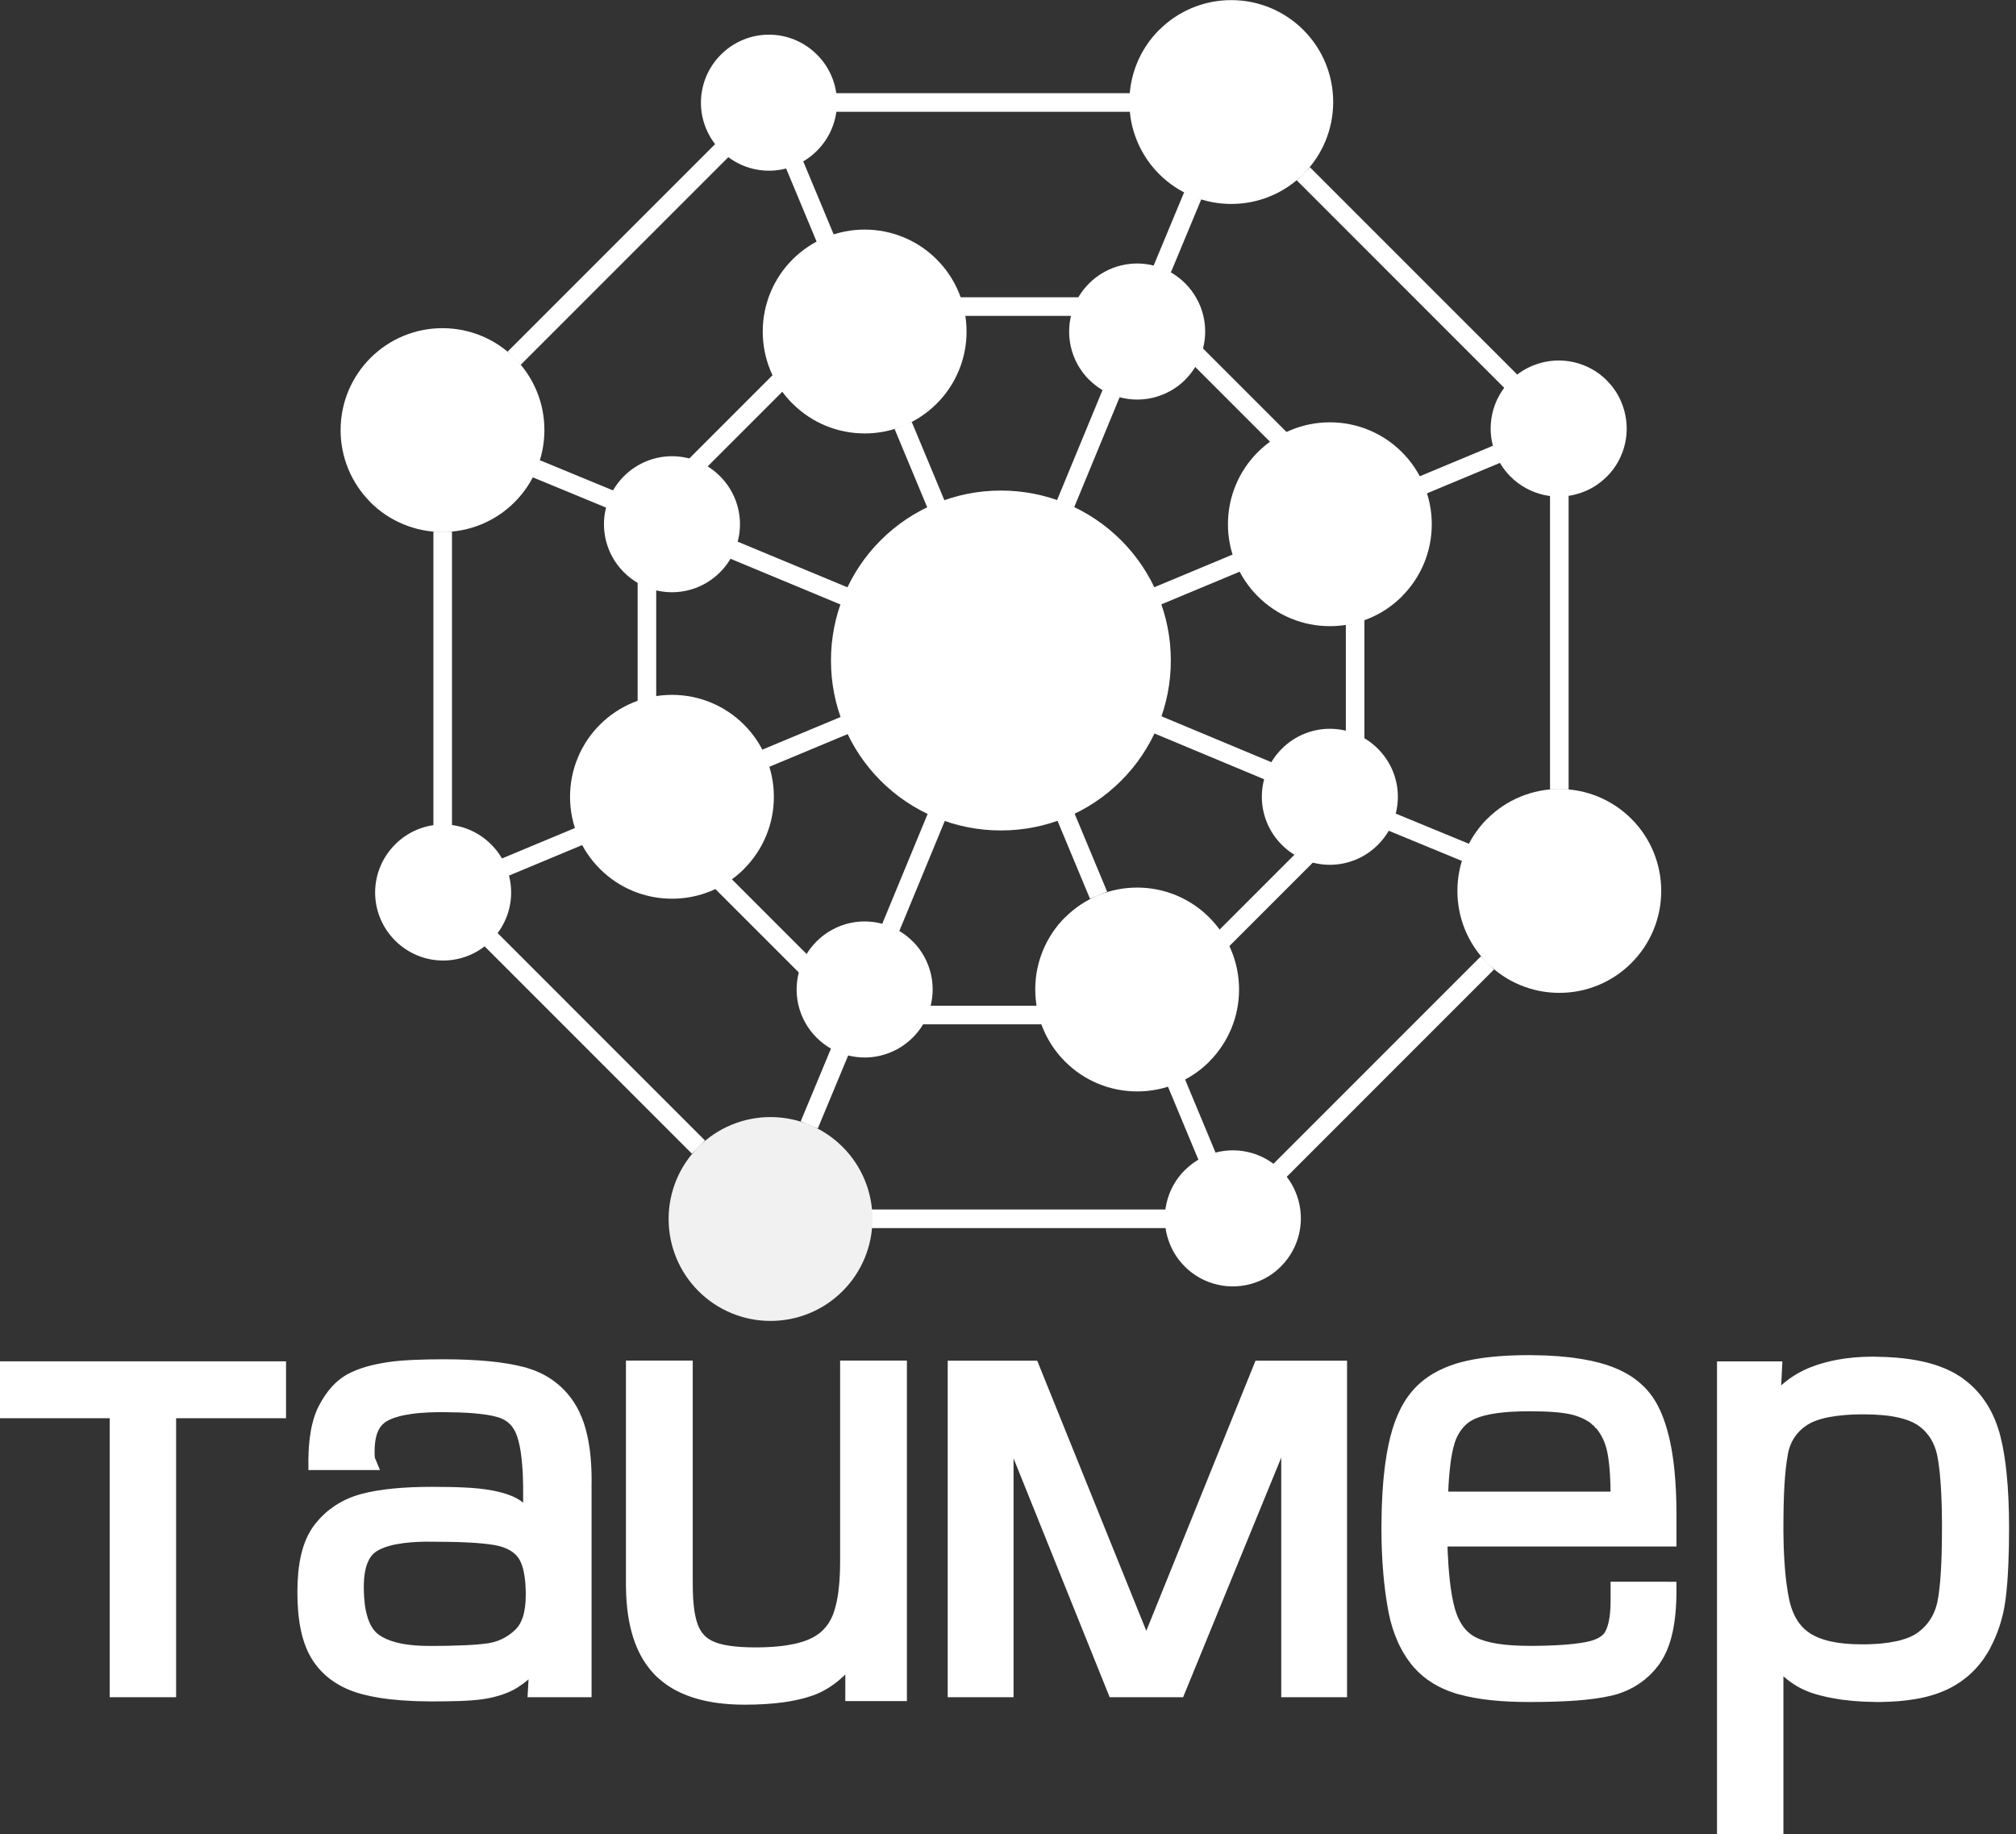 <?xml version="1.0" encoding="UTF-8"?> <svg xmlns="http://www.w3.org/2000/svg" width="133" height="121" viewBox="0 0 133 121" fill="none"><rect x="0" y="0" width="133" height="121" fill="#333333" stroke="none"/><path d="M18.278 93.55H11.619V111.955H7.237V93.55H0V89.798H18.871V93.55H18.673H18.278ZM59.831 90.34V112.211H55.767V110.456L55.721 110.501C55.617 110.6 55.51 110.697 55.403 110.789C54.911 111.208 54.392 111.53 53.85 111.752L53.852 111.756L53.651 111.828L53.646 111.831L53.633 111.835L53.63 111.837L53.625 111.837L53.559 111.861L53.557 111.861L53.49 111.884C53.368 111.925 53.244 111.963 53.12 111.997L53.116 111.998L53.113 112L53.038 112.02H53.037L52.962 112.04H52.961C52.826 112.075 52.696 112.107 52.57 112.134L52.557 112.137C52.275 112.197 51.99 112.247 51.704 112.287C50.94 112.393 50.081 112.447 49.128 112.447H49.117C48.47 112.446 47.864 112.407 47.3 112.329C47.214 112.317 47.121 112.302 47.027 112.287C46.562 112.211 46.127 112.107 45.719 111.976L45.715 111.975L45.714 111.974C45.441 111.887 45.175 111.783 44.915 111.663C44.349 111.406 43.828 111.061 43.372 110.64L43.369 110.644L43.228 110.504L43.226 110.501L43.168 110.444V110.439L43.149 110.419L43.146 110.416L43.073 110.339L43.072 110.338C42.945 110.2 42.824 110.052 42.711 109.897L42.709 109.893L42.645 109.805L42.643 109.802L42.58 109.712V109.711C42.471 109.549 42.369 109.384 42.279 109.215L42.254 109.17V109.168C42.171 109.01 42.092 108.846 42.019 108.677C41.941 108.495 41.869 108.304 41.802 108.104C41.482 107.143 41.313 106.014 41.298 104.72H41.294V89.748H45.701V104.317H45.703V104.542C45.703 104.84 45.711 105.123 45.726 105.39L45.734 105.519C45.749 105.735 45.768 105.935 45.793 106.118L45.795 106.133L45.821 106.309C45.829 106.361 45.839 106.419 45.851 106.48C45.904 106.759 45.971 107.003 46.053 107.21V107.212L46.054 107.213C46.083 107.285 46.115 107.357 46.15 107.426C46.238 107.596 46.345 107.746 46.468 107.873L46.471 107.875L46.472 107.877C46.52 107.926 46.571 107.973 46.625 108.016C46.763 108.126 46.926 108.22 47.109 108.295L47.114 108.297L47.124 108.302H47.125L47.161 108.318L47.193 108.331C47.245 108.351 47.302 108.371 47.364 108.391H47.365L47.369 108.392L47.401 108.403L47.436 108.412H47.438L47.438 108.413C47.503 108.431 47.575 108.45 47.654 108.469L47.654 108.47L47.665 108.472C47.83 108.511 47.997 108.542 48.165 108.565C48.628 108.633 49.175 108.667 49.805 108.667H50.002V108.668C50.331 108.665 50.646 108.652 50.947 108.632L51.118 108.619C51.339 108.602 51.552 108.579 51.753 108.552L51.922 108.525L51.931 108.524C52.089 108.5 52.246 108.471 52.402 108.437C52.779 108.355 53.108 108.252 53.386 108.128L53.391 108.125L53.405 108.119L53.407 108.118L53.45 108.099L53.495 108.078L53.496 108.077C53.571 108.042 53.641 108.005 53.706 107.968L53.748 107.944L53.783 107.922C53.853 107.879 53.919 107.836 53.975 107.795L54.029 107.756H54.03C54.132 107.678 54.228 107.593 54.318 107.502C54.591 107.222 54.804 106.889 54.944 106.524L54.947 106.518V106.517C54.993 106.4 55.034 106.281 55.069 106.161C55.167 105.835 55.245 105.463 55.302 105.048L55.305 105.028C55.329 104.854 55.348 104.679 55.363 104.503C55.404 104.043 55.425 103.527 55.425 102.956V89.747H59.831V90.339L59.831 90.34ZM38.437 111.955H34.802L34.814 111.746L34.838 111.328L34.87 110.774L34.843 110.797C34.619 110.988 34.382 111.162 34.134 111.318L34.132 111.32L34.109 111.333L34.104 111.336L34.103 111.337L34.101 111.339L34.072 111.357L34.07 111.357L34.039 111.375C33.98 111.41 33.919 111.444 33.858 111.476L33.855 111.477L33.821 111.495L33.818 111.496L33.784 111.513H33.783C33.718 111.546 33.653 111.576 33.588 111.606L33.581 111.609H33.581C33.443 111.67 33.302 111.725 33.159 111.774C32.736 111.917 32.301 112.02 31.86 112.082C31.626 112.115 31.392 112.14 31.157 112.158C30.915 112.177 30.646 112.192 30.353 112.203C30.052 112.213 29.752 112.221 29.451 112.224C29.108 112.229 28.793 112.231 28.491 112.231H28.279V112.229C28.007 112.227 27.744 112.221 27.491 112.213L27.195 112.201H27.193C26.692 112.179 26.227 112.144 25.798 112.096L25.622 112.077V112.075L25.422 112.05L25.409 112.048L25.378 112.044L25.248 112.028V112.026L25.149 112.011C25.078 112.001 24.992 111.986 24.897 111.97C24.548 111.91 24.225 111.842 23.93 111.764V111.767L23.74 111.712L23.735 111.711L23.734 111.71C23.56 111.66 23.389 111.603 23.22 111.54C22.795 111.384 22.391 111.178 22.015 110.926L22.013 110.925L22.012 110.924C21.94 110.875 21.868 110.824 21.798 110.771H21.797C21.355 110.438 20.973 110.033 20.665 109.574C20.473 109.285 20.312 108.977 20.184 108.654C20.051 108.321 19.942 107.959 19.858 107.572C19.777 107.198 19.717 106.796 19.677 106.366C19.598 105.478 19.599 104.586 19.68 103.698C19.722 103.28 19.786 102.889 19.872 102.53C19.961 102.154 20.076 101.805 20.218 101.485C20.361 101.162 20.532 100.868 20.729 100.608L20.828 100.477L20.831 100.478L20.832 100.476C20.915 100.374 20.997 100.278 21.079 100.189L21.08 100.187L21.082 100.185L21.083 100.184L21.086 100.182L21.136 100.128L21.138 100.126L21.189 100.073C21.279 99.98 21.373 99.89 21.466 99.807L21.627 99.664L21.63 99.668C21.674 99.633 21.718 99.596 21.764 99.561C21.863 99.484 21.966 99.41 22.071 99.34C22.607 98.98 23.201 98.718 23.839 98.548C24.139 98.467 24.463 98.397 24.811 98.338C25.154 98.279 25.523 98.231 25.919 98.191C26.309 98.153 26.718 98.124 27.146 98.105C27.582 98.086 28.03 98.077 28.491 98.077C28.867 98.077 29.243 98.079 29.631 98.087C30 98.094 30.349 98.105 30.677 98.122C30.988 98.136 31.299 98.159 31.609 98.191C31.874 98.218 32.138 98.254 32.401 98.302H32.405L32.425 98.306L32.432 98.307L32.594 98.337V98.338C32.72 98.364 32.845 98.393 32.97 98.425H32.972L33.137 98.469L33.139 98.469L33.144 98.471L33.144 98.471C33.295 98.513 33.444 98.561 33.592 98.615C33.951 98.748 34.234 98.901 34.437 99.061C34.462 99.081 34.488 99.103 34.513 99.124V98.507H34.511V98.099H34.514C34.511 97.828 34.504 97.565 34.493 97.315L34.482 97.096C34.464 96.76 34.435 96.425 34.396 96.092L34.394 96.079V96.074L34.377 95.945L34.357 95.806L34.356 95.797L34.326 95.61L34.294 95.433C34.247 95.182 34.182 94.936 34.099 94.695C34.046 94.547 33.979 94.404 33.897 94.27C33.75 94.021 33.541 93.814 33.29 93.67C33.154 93.592 33.009 93.531 32.859 93.487C32.643 93.424 32.423 93.374 32.201 93.338C31.954 93.297 31.673 93.262 31.36 93.235V93.233C31.043 93.205 30.691 93.184 30.308 93.17C29.992 93.159 29.648 93.153 29.274 93.151H28.868C28.488 93.156 28.108 93.173 27.729 93.203C27.37 93.231 27.013 93.281 26.66 93.35L26.654 93.352L26.609 93.361L26.567 93.37C26.501 93.384 26.436 93.4 26.371 93.416L26.368 93.417H26.367C26.25 93.447 26.134 93.482 26.02 93.521C25.753 93.613 25.537 93.721 25.373 93.844L25.371 93.845L25.369 93.847C25.314 93.889 25.262 93.935 25.213 93.985C25.078 94.133 24.973 94.305 24.904 94.493L24.902 94.499L24.901 94.502C24.865 94.596 24.835 94.692 24.811 94.79V94.792C24.747 95.061 24.713 95.38 24.713 95.753V95.889L24.715 95.965L24.717 95.992V95.994C24.72 96.034 24.722 96.068 24.725 96.096L24.729 96.136L24.733 96.166L24.953 96.695L25.067 96.969H20.346V96.168H20.35C20.354 95.91 20.364 95.652 20.381 95.395C20.409 95.017 20.454 94.661 20.516 94.331V94.329L20.517 94.327L20.546 94.169H20.548L20.575 94.044L20.575 94.042L20.576 94.036C20.607 93.902 20.641 93.769 20.68 93.636C20.778 93.305 20.896 93.005 21.035 92.737C21.155 92.506 21.284 92.288 21.42 92.083C21.558 91.876 21.704 91.685 21.857 91.513C22.019 91.332 22.19 91.167 22.371 91.022C22.553 90.875 22.747 90.746 22.953 90.634C23.132 90.538 23.325 90.45 23.53 90.369V90.368C23.733 90.288 23.95 90.215 24.179 90.149C24.394 90.087 24.63 90.029 24.883 89.977C25.378 89.876 25.878 89.803 26.381 89.761C26.632 89.74 26.913 89.721 27.224 89.706C27.524 89.692 27.846 89.681 28.189 89.674C28.546 89.666 28.899 89.662 29.249 89.662C29.781 89.662 30.299 89.673 30.801 89.693C31.292 89.714 31.763 89.745 32.212 89.786C32.661 89.829 33.083 89.882 33.475 89.947C33.845 90.007 34.212 90.084 34.574 90.178L34.585 90.181H34.587L34.644 90.197L34.722 90.217V90.218L34.749 90.226L34.75 90.228C34.891 90.269 35.027 90.314 35.154 90.36L35.156 90.361L35.159 90.362L35.234 90.391H35.236L35.311 90.42L35.313 90.421C35.427 90.468 35.541 90.518 35.653 90.571H35.657L35.701 90.593L35.704 90.594C35.954 90.715 36.194 90.855 36.422 91.013C37.012 91.423 37.514 91.947 37.898 92.553L37.901 92.557V92.558C37.957 92.645 38.01 92.733 38.06 92.822V92.823C38.111 92.915 38.16 93.008 38.206 93.103C38.444 93.591 38.629 94.147 38.761 94.766C38.855 95.212 38.922 95.662 38.963 96.116C39.008 96.621 39.03 97.129 39.029 97.636V97.834H39.027V111.361L39.027 111.955H38.435H38.437ZM34.685 105.204V104.997C34.682 104.826 34.675 104.66 34.663 104.501L34.65 104.344C34.627 104.093 34.592 103.863 34.547 103.654L34.525 103.554L34.511 103.5L34.503 103.468L34.502 103.463C34.481 103.385 34.457 103.308 34.431 103.232C34.367 103.054 34.294 102.904 34.212 102.785L34.209 102.781L34.193 102.757L34.174 102.731C34.146 102.693 34.115 102.656 34.084 102.62V102.619L34.063 102.597L34.044 102.577C34.01 102.542 33.972 102.507 33.932 102.472L33.93 102.471L33.926 102.467H33.927C33.84 102.394 33.748 102.329 33.651 102.271C33.381 102.112 33.041 101.99 32.622 101.918C32.389 101.878 32.127 101.843 31.837 101.815C31.545 101.787 31.217 101.764 30.855 101.746C30.492 101.728 30.096 101.715 29.667 101.707C29.257 101.699 28.786 101.695 28.26 101.695H28.052V101.694C27.734 101.698 27.416 101.713 27.099 101.738C26.776 101.764 26.455 101.807 26.137 101.867H26.136L26.129 101.868L26.085 101.878L26.044 101.885C25.985 101.897 25.926 101.91 25.868 101.924L25.863 101.926C25.805 101.94 25.747 101.955 25.69 101.972H25.69C25.635 101.987 25.581 102.003 25.526 102.021C25.286 102.094 25.056 102.198 24.842 102.329L24.833 102.334L24.829 102.336L24.827 102.337L24.797 102.358V102.357L24.773 102.374V102.375C24.727 102.409 24.683 102.446 24.641 102.486L24.636 102.49L24.613 102.513L24.587 102.539C24.555 102.573 24.526 102.608 24.497 102.644L24.489 102.655L24.487 102.659L24.485 102.66L24.465 102.686V102.687C24.422 102.747 24.383 102.809 24.348 102.874C24.311 102.943 24.277 103.015 24.248 103.088C24.085 103.491 24.001 104.016 24.001 104.663V104.844C24.005 105.168 24.027 105.492 24.066 105.813C24.103 106.119 24.168 106.421 24.259 106.715C24.271 106.749 24.284 106.788 24.299 106.828L24.345 106.949L24.36 106.984V106.985C24.395 107.071 24.435 107.155 24.48 107.237C24.598 107.452 24.736 107.624 24.891 107.754L24.906 107.763L24.916 107.773L24.942 107.794L24.976 107.82C25.038 107.866 25.103 107.91 25.169 107.95L25.172 107.951H25.173L25.219 107.978L25.262 108.002C25.341 108.046 25.422 108.086 25.505 108.122L25.511 108.125C25.6 108.163 25.696 108.201 25.8 108.236C25.904 108.272 26.011 108.305 26.123 108.334C26.706 108.488 27.432 108.57 28.305 108.57H28.544V108.572C28.838 108.572 29.12 108.568 29.389 108.564L29.614 108.56C29.978 108.553 30.319 108.542 30.635 108.528L30.889 108.515L30.939 108.512L30.963 108.511L31.161 108.499L31.351 108.486C31.659 108.463 31.924 108.435 32.144 108.404L32.152 108.403L32.161 108.401L32.203 108.396L32.246 108.388H32.247C32.315 108.377 32.386 108.361 32.458 108.344H32.459L32.465 108.343L32.506 108.333V108.333L32.551 108.321V108.322C32.614 108.306 32.681 108.286 32.747 108.264L32.75 108.264C32.816 108.242 32.881 108.217 32.946 108.191L32.946 108.19C33.014 108.163 33.079 108.134 33.137 108.106C33.434 107.961 33.709 107.771 33.959 107.538L34.005 107.491L34.008 107.489L34.016 107.48L34.021 107.477L34.039 107.459H34.04L34.061 107.436L34.062 107.435C34.099 107.396 34.136 107.351 34.172 107.303L34.174 107.301L34.176 107.299L34.193 107.276L34.216 107.243C34.251 107.192 34.284 107.14 34.314 107.085L34.314 107.084L34.316 107.081C34.386 106.951 34.444 106.814 34.49 106.674C34.619 106.28 34.686 105.791 34.686 105.204L34.685 105.204ZM88.276 111.955H84.526V96.147L78.204 111.585L78.103 111.831L78.053 111.955H73.208L73.157 111.83L73.057 111.581L66.866 96.197V111.955H62.523V111.361L62.523 90.347L62.523 89.754H68.426L68.476 89.877L68.577 90.127L75.624 107.575L82.679 90.127L82.78 89.877L82.83 89.754H88.868V111.955H88.276ZM110.6 104.926C110.6 105.439 110.579 105.927 110.536 106.388C110.494 106.849 110.429 107.276 110.344 107.666C110.262 108.05 110.147 108.426 110.001 108.79C109.876 109.099 109.72 109.394 109.534 109.671V109.673L109.501 109.723L109.5 109.725L109.496 109.73L109.454 109.788L109.452 109.791L109.409 109.849L109.409 109.851C109.331 109.954 109.25 110.055 109.166 110.152L109.164 110.154L109.163 110.156L109.115 110.211L109.112 110.213L109.063 110.267V110.268C108.977 110.363 108.887 110.454 108.793 110.542L108.789 110.546C108.601 110.722 108.4 110.884 108.188 111.03C107.621 111.418 106.986 111.696 106.316 111.849C105.951 111.933 105.582 112 105.21 112.049C104.786 112.106 104.36 112.149 103.933 112.179C103.455 112.212 102.976 112.235 102.497 112.248C101.978 112.264 101.447 112.27 100.902 112.27C100.462 112.27 100.035 112.261 99.623 112.242C99.207 112.224 98.802 112.195 98.408 112.155C98.025 112.116 97.643 112.062 97.264 111.994C96.903 111.929 96.558 111.851 96.231 111.76H96.229L96.202 111.752L96.198 111.751L95.969 111.686L95.97 111.683C95.865 111.649 95.763 111.614 95.664 111.577L95.662 111.577L95.659 111.576L95.589 111.55L95.587 111.549L95.518 111.522H95.515C95.395 111.475 95.277 111.424 95.161 111.37L95.159 111.369C94.932 111.264 94.711 111.145 94.498 111.013H94.498C94.045 110.734 93.636 110.39 93.284 109.992L93.28 109.994L93.161 109.848L93.157 109.843L93.112 109.788V109.786L93.108 109.781L93.106 109.78L93.061 109.722V109.72C92.981 109.617 92.906 109.515 92.837 109.415V109.414L92.835 109.412L92.795 109.352L92.793 109.35L92.754 109.29L92.754 109.29C92.684 109.183 92.617 109.074 92.554 108.966L92.552 108.964L92.549 108.958C92.481 108.839 92.421 108.727 92.368 108.623V108.623C92.31 108.508 92.255 108.392 92.203 108.275V108.274C91.947 107.692 91.755 107.084 91.629 106.461H91.628L91.606 106.347L91.603 106.328L91.597 106.3L91.596 106.287L91.591 106.267V106.264L91.578 106.191V106.19L91.561 106.102C91.537 105.969 91.51 105.808 91.48 105.61L91.427 105.261V105.261C91.413 105.159 91.396 105.04 91.379 104.904L91.379 104.904L91.376 104.884C91.331 104.527 91.292 104.17 91.261 103.811C91.175 102.804 91.134 101.793 91.136 100.781V100.566H91.138C91.14 100.239 91.146 99.921 91.154 99.619V99.617L91.165 99.273C91.187 98.687 91.22 98.151 91.263 97.665L91.264 97.664L91.281 97.475V97.473L91.307 97.231L91.308 97.218C91.319 97.105 91.331 97.001 91.341 96.917V96.917L91.377 96.629L91.377 96.627C91.442 96.141 91.517 95.701 91.6 95.307C91.674 94.951 91.76 94.613 91.857 94.294C91.954 93.971 92.066 93.661 92.192 93.365C92.322 93.063 92.466 92.777 92.627 92.511C92.789 92.244 92.969 91.992 93.169 91.758C93.362 91.531 93.574 91.323 93.802 91.133C94.03 90.944 94.273 90.773 94.528 90.62C94.781 90.47 95.048 90.336 95.327 90.218C95.534 90.13 95.75 90.051 95.973 89.98L95.97 89.976L96.197 89.909L96.204 89.907L96.233 89.899H96.234L96.282 89.885H96.284L96.352 89.866H96.352C96.475 89.833 96.594 89.802 96.709 89.777L96.712 89.776L96.718 89.774L96.786 89.759V89.759L96.857 89.743C96.976 89.718 97.109 89.691 97.258 89.665L97.259 89.665L97.272 89.663C97.514 89.619 97.771 89.58 98.041 89.546C98.311 89.514 98.595 89.484 98.892 89.461H98.893C99.493 89.414 100.152 89.389 100.864 89.389H101.075V89.392C101.342 89.394 101.6 89.399 101.847 89.408L102.138 89.42H102.14C102.635 89.444 103.095 89.481 103.518 89.53H103.52L103.691 89.55L103.693 89.55L103.891 89.576L103.901 89.578C104.073 89.601 104.244 89.628 104.415 89.657C104.842 89.729 105.225 89.812 105.564 89.905C105.843 89.981 106.122 90.071 106.397 90.177C106.67 90.282 106.934 90.401 107.186 90.537C107.444 90.676 107.691 90.832 107.923 91.008C108.16 91.188 108.381 91.387 108.584 91.604H108.585C108.783 91.815 108.96 92.045 109.12 92.293C109.279 92.54 109.42 92.805 109.547 93.083C109.668 93.353 109.776 93.642 109.874 93.945C109.95 94.181 110.019 94.427 110.081 94.676H110.083L110.133 94.886L110.136 94.895L110.141 94.918V94.924L110.153 94.978L110.154 94.98L110.17 95.053V95.053C110.22 95.283 110.265 95.514 110.303 95.746C110.321 95.853 110.337 95.956 110.351 96.048L110.353 96.063C110.4 96.374 110.438 96.686 110.468 96.999C110.553 97.841 110.599 98.788 110.599 99.837V102.013H95.495L95.498 102.079L95.507 102.348C95.519 102.616 95.533 102.885 95.551 103.153L95.552 103.172V103.173C95.575 103.512 95.604 103.85 95.639 104.188C95.721 104.945 95.831 105.572 95.968 106.068L95.995 106.155L95.996 106.159L96.004 106.188V106.191L96.013 106.218L96.03 106.272C96.056 106.356 96.088 106.443 96.121 106.529V106.531L96.123 106.532V106.533L96.142 106.583L96.163 106.633C96.194 106.707 96.231 106.784 96.27 106.863L96.271 106.866C96.309 106.939 96.348 107.01 96.388 107.077H96.388C96.428 107.144 96.471 107.209 96.516 107.271C96.732 107.578 97.019 107.828 97.352 108.001C97.541 108.097 97.754 108.179 97.99 108.249C98.231 108.32 98.497 108.379 98.785 108.425C99.11 108.475 99.438 108.511 99.766 108.531C100.118 108.554 100.499 108.566 100.908 108.566H101.129V108.568C101.4 108.567 101.662 108.562 101.913 108.555L102.131 108.548C102.486 108.536 102.822 108.518 103.139 108.496L103.272 108.486L103.432 108.472L103.448 108.471V108.472L103.643 108.453L103.83 108.434C104.135 108.399 104.401 108.359 104.626 108.315L104.633 108.314C104.729 108.294 104.824 108.272 104.919 108.247C105.142 108.186 105.333 108.11 105.49 108.02L105.494 108.018L105.497 108.017C105.546 107.989 105.593 107.958 105.638 107.924C105.745 107.843 105.828 107.755 105.885 107.658V107.657L105.886 107.655L105.888 107.652L105.9 107.631L105.912 107.608C105.93 107.577 105.948 107.536 105.968 107.491L105.97 107.489L105.982 107.463L105.993 107.434C106.008 107.397 106.021 107.359 106.034 107.321V107.32L106.035 107.316L106.036 107.313L106.045 107.288L106.047 107.281C106.087 107.16 106.119 107.037 106.143 106.913V106.912C106.215 106.561 106.254 106.129 106.254 105.613V104.337H110.005V104.338H110.598V104.931H110.598L110.6 104.926ZM106.252 98.393C106.249 98.014 106.236 97.635 106.213 97.257C106.198 97 106.176 96.752 106.149 96.517C106.123 96.283 106.089 96.06 106.05 95.85L106.048 95.844L106.047 95.837L106.039 95.796L106.029 95.752C106.014 95.683 105.997 95.614 105.979 95.544L105.978 95.54L105.967 95.498H105.966L105.954 95.456C105.936 95.393 105.916 95.331 105.895 95.269L105.893 95.265C105.852 95.145 105.804 95.028 105.75 94.913C105.618 94.635 105.461 94.4 105.296 94.206L105.294 94.203L105.291 94.201L105.287 94.195L105.269 94.213L105.148 94.052L104.987 93.931L104.999 93.92L104.996 93.917C104.91 93.849 104.819 93.786 104.725 93.728C104.469 93.572 104.154 93.436 103.779 93.334C103.619 93.291 103.439 93.255 103.239 93.224C103.019 93.191 102.799 93.166 102.577 93.149C102.318 93.128 102.048 93.113 101.77 93.104C101.533 93.097 101.274 93.093 100.996 93.093H100.864C100.461 93.093 100.079 93.103 99.722 93.124C99.395 93.142 99.069 93.173 98.744 93.218C98.451 93.259 98.186 93.31 97.95 93.371C97.735 93.424 97.525 93.495 97.322 93.582L97.317 93.584L97.314 93.586L97.281 93.6L97.243 93.618C97.182 93.648 97.122 93.68 97.064 93.715H97.063L97.025 93.738L96.991 93.759C96.955 93.782 96.921 93.806 96.887 93.831L96.834 93.871L96.833 93.873H96.831C96.726 93.956 96.629 94.049 96.539 94.149C96.314 94.407 96.138 94.705 96.021 95.027L95.989 95.119L95.981 95.144L95.971 95.173L95.966 95.187L95.954 95.228C95.929 95.308 95.906 95.39 95.886 95.472L95.884 95.477L95.87 95.533L95.857 95.586H95.857C95.835 95.681 95.815 95.777 95.796 95.875L95.792 95.898C95.752 96.106 95.719 96.315 95.693 96.525V96.526C95.616 97.146 95.567 97.769 95.544 98.393H106.254L106.252 98.393ZM132.543 100.779C132.543 101.169 132.54 101.576 132.532 102.005C132.524 102.406 132.512 102.808 132.495 103.209C132.478 103.61 132.455 103.994 132.428 104.357C132.4 104.719 132.364 105.08 132.32 105.441L132.319 105.452C132.295 105.636 132.266 105.819 132.233 106.002L132.204 106.165H132.202L132.181 106.269C132.166 106.342 132.146 106.43 132.122 106.531L132.12 106.537C132.061 106.784 131.992 107.028 131.913 107.269C131.736 107.806 131.517 108.307 131.267 108.768L131.273 108.771L131.176 108.932L131.167 108.948L131.153 108.972L131.151 108.973L131.128 109.012L131.128 109.014L131.092 109.074L131.091 109.074C131.026 109.181 130.959 109.286 130.888 109.388L130.887 109.39L130.885 109.393L130.846 109.45L130.844 109.453L130.804 109.509L130.803 109.509C130.733 109.605 130.657 109.704 130.575 109.803L130.573 109.805C130.416 109.997 130.247 110.178 130.067 110.348C129.596 110.793 129.056 111.161 128.47 111.438C128.157 111.585 127.833 111.71 127.501 111.81C127.142 111.918 126.777 112.005 126.407 112.069C126.012 112.138 125.614 112.188 125.214 112.218C124.841 112.247 124.467 112.263 124.093 112.267V112.269H123.685V112.266C123.476 112.264 123.272 112.258 123.074 112.25H123.073L122.825 112.238C122.404 112.215 121.997 112.178 121.606 112.127L121.596 112.126L121.55 112.12H121.549L121.503 112.114H121.501L121.265 112.079L121.263 112.077L121.255 112.076C121.092 112.051 120.931 112.023 120.77 111.991C120.363 111.912 119.979 111.814 119.621 111.701L119.617 111.7C119.444 111.645 119.274 111.581 119.107 111.508C118.576 111.277 118.086 110.961 117.656 110.572V120.999H113.868V120.998H113.275V120.405H113.275V89.8H117.588L117.578 90.007L117.557 90.42L117.508 91.386C118.014 90.93 118.591 90.559 119.216 90.287L119.215 90.284L119.398 90.209L119.403 90.207L119.439 90.192H119.446C119.527 90.161 119.6 90.132 119.663 90.109C119.749 90.078 119.831 90.049 119.907 90.023V90.024H119.909L119.913 90.022L119.981 90H119.982L120.052 89.977C120.17 89.941 120.298 89.904 120.433 89.868L120.443 89.865C120.706 89.795 120.972 89.736 121.241 89.688C121.946 89.56 122.71 89.49 123.535 89.49H123.741V89.495C124.201 89.499 124.662 89.519 125.121 89.556C125.739 89.608 126.315 89.693 126.845 89.811L126.851 89.812H126.852L126.916 89.827H126.917L126.98 89.841H126.981C127.078 89.864 127.187 89.892 127.304 89.924L127.308 89.925C127.52 89.983 127.729 90.048 127.935 90.123C128.451 90.308 128.909 90.534 129.306 90.797L129.508 90.932L129.503 90.936C129.613 91.016 129.724 91.101 129.832 91.191L129.834 91.192L129.902 91.251L129.904 91.252L129.971 91.31L129.973 91.312C130.09 91.416 130.202 91.523 130.306 91.63L130.309 91.634L130.311 91.635L130.312 91.636C130.526 91.858 130.722 92.096 130.899 92.348C131.324 92.949 131.652 93.641 131.882 94.419L131.889 94.438C131.905 94.495 131.921 94.551 131.937 94.608L131.944 94.634V94.638L131.963 94.711L131.963 94.713L131.985 94.8C132.022 94.947 132.059 95.107 132.095 95.278H132.096L132.097 95.286V95.288L132.116 95.382L132.117 95.384L132.136 95.48V95.481C132.166 95.639 132.197 95.814 132.228 96.007V96.008L132.231 96.025C132.292 96.408 132.341 96.794 132.379 97.18C132.487 98.23 132.543 99.431 132.543 100.779H132.543ZM128.116 100.741V100.519H128.117C128.116 100.154 128.112 99.805 128.103 99.472L128.095 99.195C128.083 98.772 128.062 98.349 128.034 97.927L128.021 97.754L128.013 97.654L128.006 97.56L128.004 97.544L127.984 97.302L127.961 97.069C127.92 96.688 127.872 96.362 127.82 96.09L127.819 96.084L127.818 96.076H127.818L127.808 96.024H127.807L127.796 95.969C127.775 95.876 127.754 95.792 127.732 95.718L127.73 95.713L127.717 95.668L127.701 95.618C127.675 95.538 127.646 95.459 127.615 95.381L127.613 95.377C127.554 95.227 127.482 95.082 127.4 94.943C127.189 94.59 126.907 94.284 126.572 94.046L126.557 94.037L126.551 94.03L126.53 94.016L126.492 93.99C126.421 93.945 126.349 93.903 126.274 93.865L126.205 93.829L126.177 93.816C126.092 93.775 126.003 93.738 125.912 93.703L125.91 93.703L125.903 93.7C125.801 93.662 125.697 93.627 125.592 93.596C125.482 93.564 125.367 93.534 125.245 93.507C124.62 93.367 123.854 93.295 122.95 93.295H122.743C122.47 93.297 122.198 93.307 121.926 93.325C121.861 93.329 121.782 93.335 121.7 93.342C121.352 93.369 121.006 93.415 120.663 93.479H120.662L120.655 93.48L120.608 93.49L120.607 93.489L120.564 93.498C120.506 93.51 120.44 93.525 120.373 93.541V93.54L120.368 93.541C120.246 93.571 120.124 93.605 120.004 93.643C119.714 93.735 119.467 93.845 119.265 93.97L119.261 93.972L119.259 93.974L119.218 94H119.218L119.181 94.024C119.115 94.069 119.051 94.116 118.988 94.165L118.987 94.165L118.948 94.197L118.913 94.225C118.854 94.274 118.797 94.326 118.742 94.38L118.738 94.385H118.738C118.683 94.439 118.63 94.496 118.58 94.555H118.579C118.529 94.614 118.482 94.675 118.437 94.739C118.191 95.09 118.026 95.491 117.952 95.913C117.894 96.234 117.847 96.557 117.813 96.882C117.773 97.256 117.742 97.632 117.721 98.007C117.697 98.435 117.681 98.863 117.671 99.291C117.662 99.728 117.656 100.213 117.656 100.741V100.958H117.654C117.656 101.295 117.662 101.632 117.673 101.968L117.683 102.242C117.7 102.691 117.728 103.121 117.762 103.528L117.764 103.555L117.77 103.621L117.776 103.682H117.775L117.796 103.908L117.797 103.92V103.922C117.805 103.998 117.814 104.08 117.825 104.175L117.855 104.424C117.907 104.829 117.97 105.197 118.04 105.523L118.041 105.529C118.07 105.663 118.104 105.796 118.144 105.927C118.242 106.254 118.37 106.554 118.531 106.821L118.532 106.823C118.567 106.88 118.599 106.929 118.626 106.97V106.971C118.659 107.018 118.693 107.064 118.729 107.11C118.909 107.343 119.125 107.546 119.37 107.71L119.394 107.726L119.394 107.727C119.579 107.847 119.785 107.952 120.008 108.04C120.261 108.14 120.522 108.218 120.788 108.276C121.1 108.343 121.415 108.391 121.733 108.419C122.095 108.451 122.459 108.467 122.823 108.465H123.029V108.467C123.315 108.463 123.591 108.451 123.855 108.432L124.083 108.414C124.458 108.379 124.803 108.326 125.117 108.258H125.119C125.176 108.246 125.223 108.235 125.263 108.225H125.264L125.402 108.189L125.407 108.188V108.187C125.527 108.155 125.646 108.118 125.763 108.077C126.045 107.976 126.281 107.858 126.471 107.724L126.477 107.72L126.5 107.704L126.504 107.702L126.521 107.69L126.559 107.662C126.619 107.617 126.685 107.562 126.756 107.501L126.758 107.499L126.797 107.465H126.797L126.833 107.433L126.832 107.433C126.895 107.375 126.952 107.317 127.005 107.261L127.007 107.26L127.011 107.256C127.122 107.135 127.223 107.006 127.314 106.87H127.315C127.553 106.515 127.726 106.099 127.823 105.621C127.871 105.379 127.914 105.094 127.951 104.766C127.988 104.44 128.019 104.074 128.043 103.668C128.068 103.257 128.086 102.81 128.098 102.328C128.11 101.857 128.116 101.328 128.116 100.742V100.741Z" fill="white"></path><path d="M97.606 55.946L91.751 53.533L91.283 54.661L97.137 57.075L97.606 55.946Z" fill="white"></path><path fill-rule="evenodd" clip-rule="evenodd" d="M102.872 65.499H102.87V65.492C101.986 65.493 101.111 65.319 100.294 64.981C99.478 64.642 98.736 64.145 98.112 63.52C97.489 62.896 96.995 62.156 96.658 61.342C96.321 60.528 96.148 59.655 96.149 58.773H96.141V58.767H96.149C96.147 57.884 96.32 57.009 96.657 56.193C96.994 55.376 97.489 54.634 98.114 54.01H98.121C98.744 53.386 99.484 52.892 100.298 52.555C101.113 52.218 101.986 52.045 102.867 52.046V52.038H102.873V52.046C103.757 52.045 104.632 52.219 105.449 52.557C106.265 52.896 107.007 53.392 107.631 54.018C108.254 54.641 108.749 55.381 109.085 56.196C109.422 57.01 109.595 57.883 109.594 58.764H109.602V58.77H109.594C109.595 59.654 109.422 60.53 109.083 61.346C108.745 62.163 108.248 62.904 107.622 63.528C106.999 64.152 106.259 64.646 105.444 64.983C104.63 65.32 103.757 65.493 102.876 65.492V65.499H102.872ZM87.734 39.42C88.369 39.42 88.999 39.295 89.586 39.052C90.173 38.809 90.707 38.452 91.156 38.002C91.605 37.553 91.962 37.019 92.205 36.432C92.448 35.845 92.573 35.215 92.573 34.58C92.573 33.944 92.448 33.315 92.205 32.727C91.961 32.14 91.605 31.607 91.155 31.157C90.706 30.708 90.172 30.351 89.585 30.108C88.997 29.865 88.368 29.74 87.732 29.74C86.449 29.74 85.218 30.25 84.31 31.158C83.402 32.066 82.892 33.297 82.893 34.581C82.893 35.864 83.403 37.096 84.311 38.003C85.219 38.911 86.45 39.421 87.734 39.42Z" fill="white"></path><path d="M98.564 63.95L84.09 78.424L83.223 77.557L97.697 63.083L98.564 63.95ZM57.508 79.784H77.978V81.01H57.508V79.784Z" fill="white"></path><path fill-rule="evenodd" clip-rule="evenodd" d="M78.158 83.542L78.156 83.541V83.534C77.908 83.286 77.698 83.019 77.524 82.741C77.35 82.46 77.208 82.162 77.1 81.85C76.819 81.053 76.77 80.192 76.957 79.368C77.144 78.543 77.561 77.789 78.158 77.19L78.16 77.189H78.167C78.415 76.941 78.682 76.73 78.96 76.557C79.234 76.385 79.533 76.243 79.851 76.133C80.647 75.853 81.506 75.803 82.329 75.991C83.153 76.178 83.906 76.594 84.503 77.19H84.511L84.512 77.192V77.2C84.76 77.448 84.971 77.714 85.144 77.993C85.316 78.266 85.457 78.565 85.568 78.883C85.848 79.679 85.898 80.539 85.71 81.362C85.523 82.185 85.107 82.938 84.511 83.535V83.543L84.509 83.545H84.501C84.262 83.785 83.996 83.997 83.709 84.177C83.428 84.351 83.13 84.493 82.818 84.601C82.02 84.882 81.16 84.931 80.335 84.744C79.511 84.557 78.756 84.14 78.158 83.542Z" fill="white"></path><path fill-rule="evenodd" clip-rule="evenodd" d="M44.103 80.409V80.407H44.111C44.11 79.523 44.284 78.648 44.622 77.832C44.961 77.015 45.457 76.274 46.083 75.65C46.706 75.026 47.446 74.532 48.261 74.195C49.075 73.858 49.948 73.685 50.83 73.686V73.679H50.836V73.686C51.719 73.686 52.595 73.859 53.411 74.198C54.228 74.536 54.969 75.033 55.593 75.659C56.217 76.282 56.711 77.022 57.048 77.836C57.385 78.651 57.557 79.524 57.556 80.405H57.564V80.411H57.556C57.557 81.295 57.383 82.17 57.045 82.987C56.707 83.803 56.21 84.545 55.584 85.169C54.961 85.792 54.221 86.286 53.407 86.623C52.592 86.96 51.719 87.133 50.838 87.132V87.139H50.832V87.132C49.948 87.133 49.073 86.959 48.256 86.62C47.44 86.282 46.698 85.785 46.074 85.159C45.451 84.536 44.956 83.796 44.62 82.982C44.283 82.167 44.11 81.294 44.111 80.413H44.103V80.409Z" fill="#F1F1F1"></path><path d="M79.075 76.533L76.454 70.241C76.32 69.755 77.214 69.277 77.584 69.772L80.206 76.064L79.075 76.533ZM54.382 6.147H74.541V7.373H54.397C54.29 6.972 54.285 6.551 54.382 6.147ZM54.324 7.373H54.312L54.303 7.291L54.302 7.281C54.308 7.312 54.316 7.343 54.324 7.373M33.487 23.196L47.765 8.918C48.117 9.138 48.408 9.444 48.611 9.806L34.354 24.063L33.487 23.196ZM100.024 26.371L85.55 11.896L86.417 11.03L100.891 25.503L100.024 26.371ZM102.259 52.071V31.602H103.485V52.071H102.259ZM28.592 55.537V35.068H29.818V55.537H28.592ZM32.037 60.758L46.511 75.232L45.644 76.099L31.17 61.624C31.009 61.137 31.575 60.563 32.037 60.758ZM44.527 31.19L51.06 24.655L51.927 25.523L45.394 32.056C44.77 32.058 44.486 31.764 44.527 31.19ZM63.332 19.61H72.749V20.836H63.332V19.61ZM84.029 29.384L77.496 22.85L78.362 21.984L84.896 28.517L84.029 29.384ZM80.157 61.621L86.691 55.087L87.558 55.954L81.024 62.488L80.157 61.621ZM48.034 57.75L54.567 64.284L53.701 65.15L47.167 58.617L48.034 57.75ZM59.327 66.341H68.745V67.567H59.328L59.327 66.341ZM42.066 46.247V37.23C42.471 37.005 42.898 37.115 43.292 37.457V46.246L42.066 46.247ZM88.787 50.278V40.861H90.013V50.278H88.787Z" fill="white"></path><path fill-rule="evenodd" clip-rule="evenodd" d="M47.502 31.407L47.504 31.408L47.507 31.411V31.419C47.923 31.834 48.253 32.327 48.477 32.87C48.703 33.413 48.818 33.994 48.818 34.582C48.818 35.169 48.702 35.751 48.477 36.293C48.251 36.836 47.921 37.329 47.505 37.743V37.752L47.504 37.753L47.501 37.756H47.493C47.078 38.171 46.585 38.501 46.042 38.726C45.499 38.951 44.918 39.066 44.33 39.066C43.743 39.066 43.161 38.95 42.619 38.725C42.076 38.5 41.583 38.17 41.169 37.754H41.161L41.159 37.753L41.156 37.749V37.742C40.74 37.327 40.41 36.834 40.185 36.291C39.961 35.748 39.845 35.167 39.845 34.579C39.845 33.992 39.961 33.41 40.186 32.868C40.412 32.325 40.742 31.832 41.157 31.418V31.409L41.159 31.408L41.163 31.405H41.17C41.585 30.99 42.078 30.66 42.621 30.435C43.164 30.21 43.745 30.094 44.333 30.094C44.92 30.094 45.502 30.21 46.045 30.435C46.587 30.661 47.08 30.991 47.495 31.407H47.502H47.502ZM29.194 21.64V21.648C31.052 21.648 32.735 22.402 33.952 23.62C34.576 24.243 35.07 24.983 35.407 25.797C35.744 26.612 35.916 27.485 35.915 28.366H35.923V28.372H35.915C35.916 29.256 35.742 30.131 35.404 30.948C35.065 31.764 34.569 32.506 33.943 33.13C33.32 33.753 32.58 34.247 31.765 34.584C30.951 34.921 30.078 35.094 29.197 35.093V35.1H29.192V35.093C28.309 35.095 27.434 34.922 26.617 34.585C25.801 34.248 25.059 33.753 24.434 33.129V33.121C23.811 32.498 23.317 31.758 22.98 30.944C22.643 30.129 22.47 29.256 22.471 28.375H22.463V28.369H22.471C22.471 26.511 23.225 24.828 24.443 23.611C25.066 22.988 25.806 22.493 26.621 22.156C27.435 21.819 28.308 21.646 29.19 21.648V21.64H29.194Z" fill="white"></path><path d="M52.974 10.601L55.596 16.893L54.466 17.362L51.844 11.071L52.974 10.601Z" fill="white"></path><path fill-rule="evenodd" clip-rule="evenodd" d="M63.766 21.867H63.773V21.872H63.766C63.767 22.754 63.594 23.627 63.257 24.441C62.92 25.256 62.426 25.996 61.802 26.619C61.178 27.244 60.437 27.741 59.62 28.079C58.804 28.418 57.928 28.592 57.044 28.591V28.599H57.039V28.59C56.157 28.591 55.285 28.419 54.47 28.082C53.656 27.745 52.916 27.251 52.292 26.627H52.285C51.66 26.003 51.165 25.261 50.828 24.444C50.491 23.628 50.318 22.753 50.32 21.869H50.313V21.864H50.32C50.319 20.982 50.492 20.109 50.829 19.295C51.166 18.48 51.66 17.74 52.283 17.117C52.907 16.491 53.649 15.995 54.465 15.656C55.282 15.318 56.157 15.144 57.041 15.145V15.138H57.047V15.145C57.928 15.144 58.801 15.317 59.616 15.654C60.43 15.991 61.17 16.485 61.793 17.109C62.419 17.733 62.916 18.474 63.254 19.291C63.593 20.107 63.766 20.983 63.766 21.867ZM53.901 3.6L53.903 3.602V3.61C54.319 4.024 54.65 4.517 54.875 5.06C55.1 5.602 55.216 6.184 55.217 6.772C55.217 7.359 55.101 7.941 54.876 8.484C54.651 9.027 54.321 9.52 53.905 9.934V9.943L53.901 9.946L53.9 9.947H53.892C53.478 10.364 52.985 10.694 52.442 10.919C51.9 11.145 51.318 11.26 50.73 11.26C49.589 11.26 48.445 10.822 47.569 9.949H47.561L47.558 9.946L47.556 9.944V9.937C47.14 9.522 46.809 9.029 46.584 8.486C46.358 7.944 46.242 7.362 46.242 6.774C46.242 6.186 46.358 5.605 46.583 5.062C46.808 4.519 47.138 4.026 47.554 3.611V3.604L47.558 3.601L47.559 3.599H47.566C47.981 3.183 48.474 2.853 49.016 2.628C49.559 2.402 50.141 2.286 50.728 2.286C51.316 2.286 51.897 2.402 52.44 2.627C52.983 2.852 53.475 3.182 53.891 3.598H53.899L53.902 3.601L53.901 3.6ZM87.961 6.73V6.732H87.953C87.954 7.616 87.78 8.491 87.442 9.307C87.103 10.124 86.607 10.865 85.981 11.489C85.358 12.113 84.618 12.607 83.803 12.944C82.989 13.281 82.116 13.454 81.235 13.453V13.46H81.229V13.453C80.345 13.454 79.47 13.28 78.653 12.941C77.837 12.603 77.095 12.107 76.471 11.481C75.848 10.857 75.353 10.117 75.017 9.303C74.68 8.489 74.507 7.616 74.508 6.734H74.5V6.729H74.508C74.508 4.866 75.259 3.185 76.472 1.971H76.48C77.103 1.347 77.843 0.853 78.658 0.516C79.472 0.179 80.345 0.006 81.227 0.008V6.49452e-05H81.232V0.008C83.09 0.008 84.772 0.762 85.99 1.98C86.613 2.603 87.108 3.343 87.445 4.157C87.781 4.972 87.954 5.845 87.953 6.726H87.961V6.73H87.961ZM84.562 55.732L84.56 55.73L84.557 55.728V55.72C84.142 55.305 83.812 54.812 83.587 54.27C83.362 53.727 83.246 53.146 83.246 52.559C83.246 51.417 83.683 50.272 84.559 49.396V49.388L84.561 49.387L84.564 49.384H84.572C84.987 48.968 85.48 48.639 86.022 48.414C86.565 48.189 87.147 48.073 87.734 48.073C88.322 48.073 88.903 48.189 89.446 48.414C89.988 48.639 90.481 48.969 90.896 49.385H90.904L90.906 49.387L90.909 49.39V49.398C91.325 49.813 91.655 50.306 91.88 50.848C92.105 51.391 92.221 51.973 92.22 52.56C92.22 53.148 92.104 53.729 91.879 54.272C91.654 54.814 91.324 55.307 90.908 55.722V55.729L90.906 55.731L90.903 55.734H90.895C90.48 56.15 89.987 56.479 89.444 56.704C88.902 56.929 88.32 57.045 87.733 57.045C87.145 57.045 86.563 56.929 86.021 56.704C85.478 56.478 84.985 56.149 84.57 55.733H84.563L84.562 55.732Z" fill="white"></path><path d="M52.824 73.97L55.256 68.123L56.385 68.59L53.953 74.437L52.824 73.97Z" fill="white"></path><path fill-rule="evenodd" clip-rule="evenodd" d="M53.865 62.098L53.866 62.097L53.869 62.094H53.877C54.293 61.678 54.787 61.348 55.33 61.123C55.873 60.898 56.456 60.782 57.044 60.782C57.632 60.782 58.214 60.898 58.757 61.124C59.3 61.349 59.794 61.679 60.209 62.096H60.218L60.219 62.097C60.816 62.695 61.232 63.449 61.419 64.273C61.606 65.097 61.557 65.957 61.276 66.754C61.169 67.066 61.027 67.364 60.853 67.644C60.673 67.931 60.461 68.197 60.221 68.436V68.444L60.219 68.446H60.211C59.614 69.042 58.86 69.458 58.037 69.645C57.214 69.832 56.355 69.783 55.559 69.504C55.247 69.395 54.948 69.253 54.668 69.08C54.381 68.9 54.115 68.688 53.876 68.448H53.868L53.866 68.446V68.439C53.269 67.842 52.853 67.089 52.666 66.266C52.479 65.444 52.528 64.585 52.808 63.789C52.92 63.472 53.061 63.172 53.233 62.899C53.406 62.621 53.617 62.355 53.865 62.107V62.099V62.098Z" fill="white"></path><path d="M33.084 56.639L39.374 54.016L39.844 55.143L33.553 57.767L33.084 56.639Z" fill="white"></path><path fill-rule="evenodd" clip-rule="evenodd" d="M44.329 45.836V45.828H44.334V45.836C45.216 45.835 46.089 46.008 46.903 46.344C47.718 46.681 48.458 47.176 49.081 47.799C49.707 48.423 50.203 49.165 50.541 49.981C50.88 50.798 51.054 51.673 51.053 52.557H51.061V52.563H51.053C51.054 53.444 50.881 54.317 50.544 55.131C50.208 55.946 49.713 56.686 49.09 57.309V57.316C48.465 57.941 47.724 58.436 46.907 58.773C46.091 59.111 45.215 59.283 44.332 59.281V59.288H44.326V59.281C43.444 59.282 42.571 59.109 41.757 58.772C40.942 58.435 40.202 57.941 39.58 57.317C38.953 56.693 38.457 55.952 38.119 55.136C37.78 54.319 37.606 53.444 37.607 52.56H37.6V52.554H37.608C37.607 51.673 37.78 50.8 38.117 49.986C38.453 49.171 38.948 48.431 39.571 47.808C40.195 47.182 40.937 46.686 41.753 46.347C42.569 46.009 43.445 45.835 44.329 45.836ZM26.062 55.699L26.064 55.698H26.071C26.486 55.281 26.979 54.951 27.521 54.726C28.064 54.5 28.646 54.384 29.233 54.384C29.821 54.384 30.403 54.5 30.945 54.725C31.488 54.95 31.981 55.28 32.396 55.696H32.405L32.408 55.699L32.41 55.701V55.709C32.825 56.123 33.155 56.616 33.38 57.159C33.605 57.701 33.721 58.283 33.721 58.87C33.722 59.458 33.606 60.039 33.381 60.582C33.157 61.124 32.827 61.617 32.411 62.033V62.04L32.408 62.044L32.406 62.045H32.398C31.984 62.462 31.491 62.792 30.948 63.018C30.405 63.243 29.824 63.359 29.236 63.36C28.648 63.36 28.067 63.244 27.524 63.019C26.981 62.794 26.488 62.464 26.073 62.048H26.065L26.062 62.044L26.061 62.043V62.035C25.645 61.62 25.315 61.128 25.089 60.585C24.864 60.042 24.748 59.461 24.748 58.873C24.748 58.286 24.864 57.704 25.089 57.162C25.314 56.619 25.644 56.126 26.06 55.711V55.703L26.063 55.699H26.062ZM68.298 65.272H68.29V65.266H68.298C68.296 64.384 68.469 63.51 68.806 62.694C69.143 61.878 69.638 61.137 70.262 60.513L70.266 60.517C70.889 59.892 71.63 59.396 72.446 59.058C73.262 58.721 74.136 58.547 75.019 58.548V58.54H75.025V58.548C75.906 58.547 76.779 58.72 77.593 59.057C78.408 59.394 79.148 59.888 79.771 60.511C80.397 61.135 80.893 61.877 81.232 62.693C81.57 63.51 81.744 64.385 81.743 65.269H81.751V65.275H81.743C81.744 66.156 81.571 67.029 81.234 67.844C80.897 68.658 80.403 69.398 79.78 70.021V70.029C79.155 70.653 78.413 71.148 77.597 71.486C76.78 71.823 75.905 71.995 75.022 71.994V72.001H75.017V71.994C74.136 71.994 73.263 71.821 72.448 71.484C71.634 71.147 70.894 70.653 70.271 70.03C69.645 69.406 69.148 68.664 68.81 67.848C68.472 67.031 68.298 66.156 68.299 65.272" fill="white"></path><path d="M98.987 30.52L92.697 33.144L92.227 32.016L98.517 29.392L98.987 30.52Z" fill="white"></path><path d="M87.736 41.303V41.311H87.73V41.303C86.849 41.304 85.976 41.132 85.161 40.795C84.347 40.458 83.607 39.963 82.984 39.34C82.358 38.716 81.861 37.974 81.523 37.158C81.184 36.342 81.01 35.466 81.011 34.583H81.004V34.577H81.011C81.01 33.695 81.183 32.822 81.52 32.008C81.857 31.193 82.352 30.453 82.975 29.83C83.599 29.205 84.341 28.708 85.157 28.37C85.973 28.031 86.849 27.857 87.732 27.858V27.851H87.738V27.858C88.62 27.857 89.492 28.03 90.307 28.367C91.121 28.703 91.861 29.198 92.484 29.821C93.11 30.445 93.607 31.187 93.945 32.003C94.284 32.82 94.457 33.695 94.457 34.579H94.464V34.585H94.457C94.458 35.466 94.285 36.339 93.948 37.154C93.611 37.968 93.116 38.708 92.493 39.331V39.339C91.868 39.963 91.127 40.459 90.31 40.796C89.494 41.133 88.619 41.306 87.735 41.303M79.251 13.147L76.819 18.994L75.689 18.526L78.121 12.68L79.251 13.147Z" fill="white"></path><path fill-rule="evenodd" clip-rule="evenodd" d="M78.199 25.043L78.197 25.045C77.599 25.642 76.844 26.058 76.02 26.245C75.196 26.433 74.335 26.383 73.538 26.103C73.226 25.995 72.927 25.852 72.647 25.679C72.36 25.498 72.094 25.286 71.855 25.047H71.846L71.845 25.045C71.248 24.447 70.831 23.692 70.644 22.867C70.457 22.043 70.507 21.183 70.788 20.385C70.898 20.068 71.04 19.767 71.211 19.495C71.385 19.216 71.596 18.95 71.843 18.702V18.694L71.845 18.692H71.853C72.45 18.096 73.203 17.68 74.026 17.493C74.85 17.305 75.709 17.355 76.505 17.635C76.817 17.742 77.116 17.885 77.396 18.059C77.683 18.239 77.949 18.45 78.188 18.69H78.196L78.197 18.692V18.699C78.794 19.296 79.21 20.05 79.397 20.873C79.584 21.696 79.535 22.555 79.255 23.352C79.036 23.986 78.674 24.562 78.198 25.036V25.043L78.199 25.043ZM106.005 31.444L106.004 31.446H105.996C105.756 31.686 105.49 31.898 105.203 32.078C104.923 32.252 104.624 32.394 104.312 32.502C103.516 32.782 102.657 32.831 101.834 32.644C101.011 32.456 100.258 32.041 99.661 31.444H99.653L99.651 31.442V31.435C99.411 31.195 99.199 30.929 99.019 30.642C98.845 30.362 98.703 30.063 98.596 29.751C98.316 28.955 98.266 28.096 98.453 27.273C98.64 26.45 99.056 25.696 99.653 25.099V25.092L99.654 25.09H99.662C99.91 24.842 100.176 24.631 100.454 24.457C100.729 24.286 101.028 24.144 101.345 24.033C102.143 23.753 103.003 23.703 103.828 23.89C104.652 24.077 105.407 24.494 106.005 25.091L106.007 25.093V25.1C106.255 25.348 106.465 25.615 106.64 25.893C106.813 26.174 106.955 26.472 107.063 26.784C107.344 27.581 107.393 28.442 107.206 29.266C107.019 30.091 106.603 30.845 106.005 31.444" fill="white"></path><path d="M81.794 37.706L75.503 40.33L75.033 39.203L81.324 36.578L81.794 37.706ZM50.279 49.454L56.57 46.83L57.039 47.958L50.749 50.582L50.279 49.454ZM72.746 25.706L69.308 34.025L70.439 34.494L73.875 26.175L72.746 25.706ZM71.91 59.288L69.288 52.996L70.418 52.527L73.04 58.818L71.91 59.288ZM59.332 61.41L62.768 53.091L61.639 52.622L58.202 60.941L59.332 61.41ZM83.425 51.414L75.119 47.947L75.589 46.817L83.895 50.285L83.425 51.414ZM60.148 27.827L62.77 34.119L61.639 34.588L59.017 28.296L60.148 27.827ZM48.649 35.724L56.961 39.179L56.493 40.309L48.182 36.854L48.649 35.724Z" fill="white"></path><path fill-rule="evenodd" clip-rule="evenodd" d="M66.032 32.352H66.033V32.36C67.506 32.357 68.964 32.645 70.325 33.208C71.686 33.771 72.922 34.597 73.963 35.639C75.004 36.679 75.83 37.915 76.393 39.276C76.955 40.636 77.244 42.094 77.241 43.566H77.249V43.572H77.241C77.244 45.044 76.955 46.503 76.393 47.864C75.83 49.224 75.004 50.461 73.962 51.501C72.921 52.543 71.686 53.368 70.326 53.931C68.965 54.493 67.507 54.781 66.035 54.779V54.786H66.03V54.779C64.557 54.782 63.099 54.493 61.738 53.931C60.377 53.368 59.141 52.542 58.1 51.5C57.059 50.459 56.233 49.224 55.67 47.864C55.108 46.503 54.819 45.045 54.822 43.573H54.815V43.568H54.822C54.819 42.095 55.108 40.636 55.67 39.276C56.233 37.915 57.059 36.678 58.101 35.638C59.141 34.596 60.377 33.771 61.737 33.208C63.097 32.646 64.555 32.357 66.028 32.36V32.352H66.031H66.032Z" fill="white"></path><path d="M35.611 30.356L41.465 32.772L41 33.903L35.147 31.486L35.611 30.356Z" fill="white"></path></svg> 